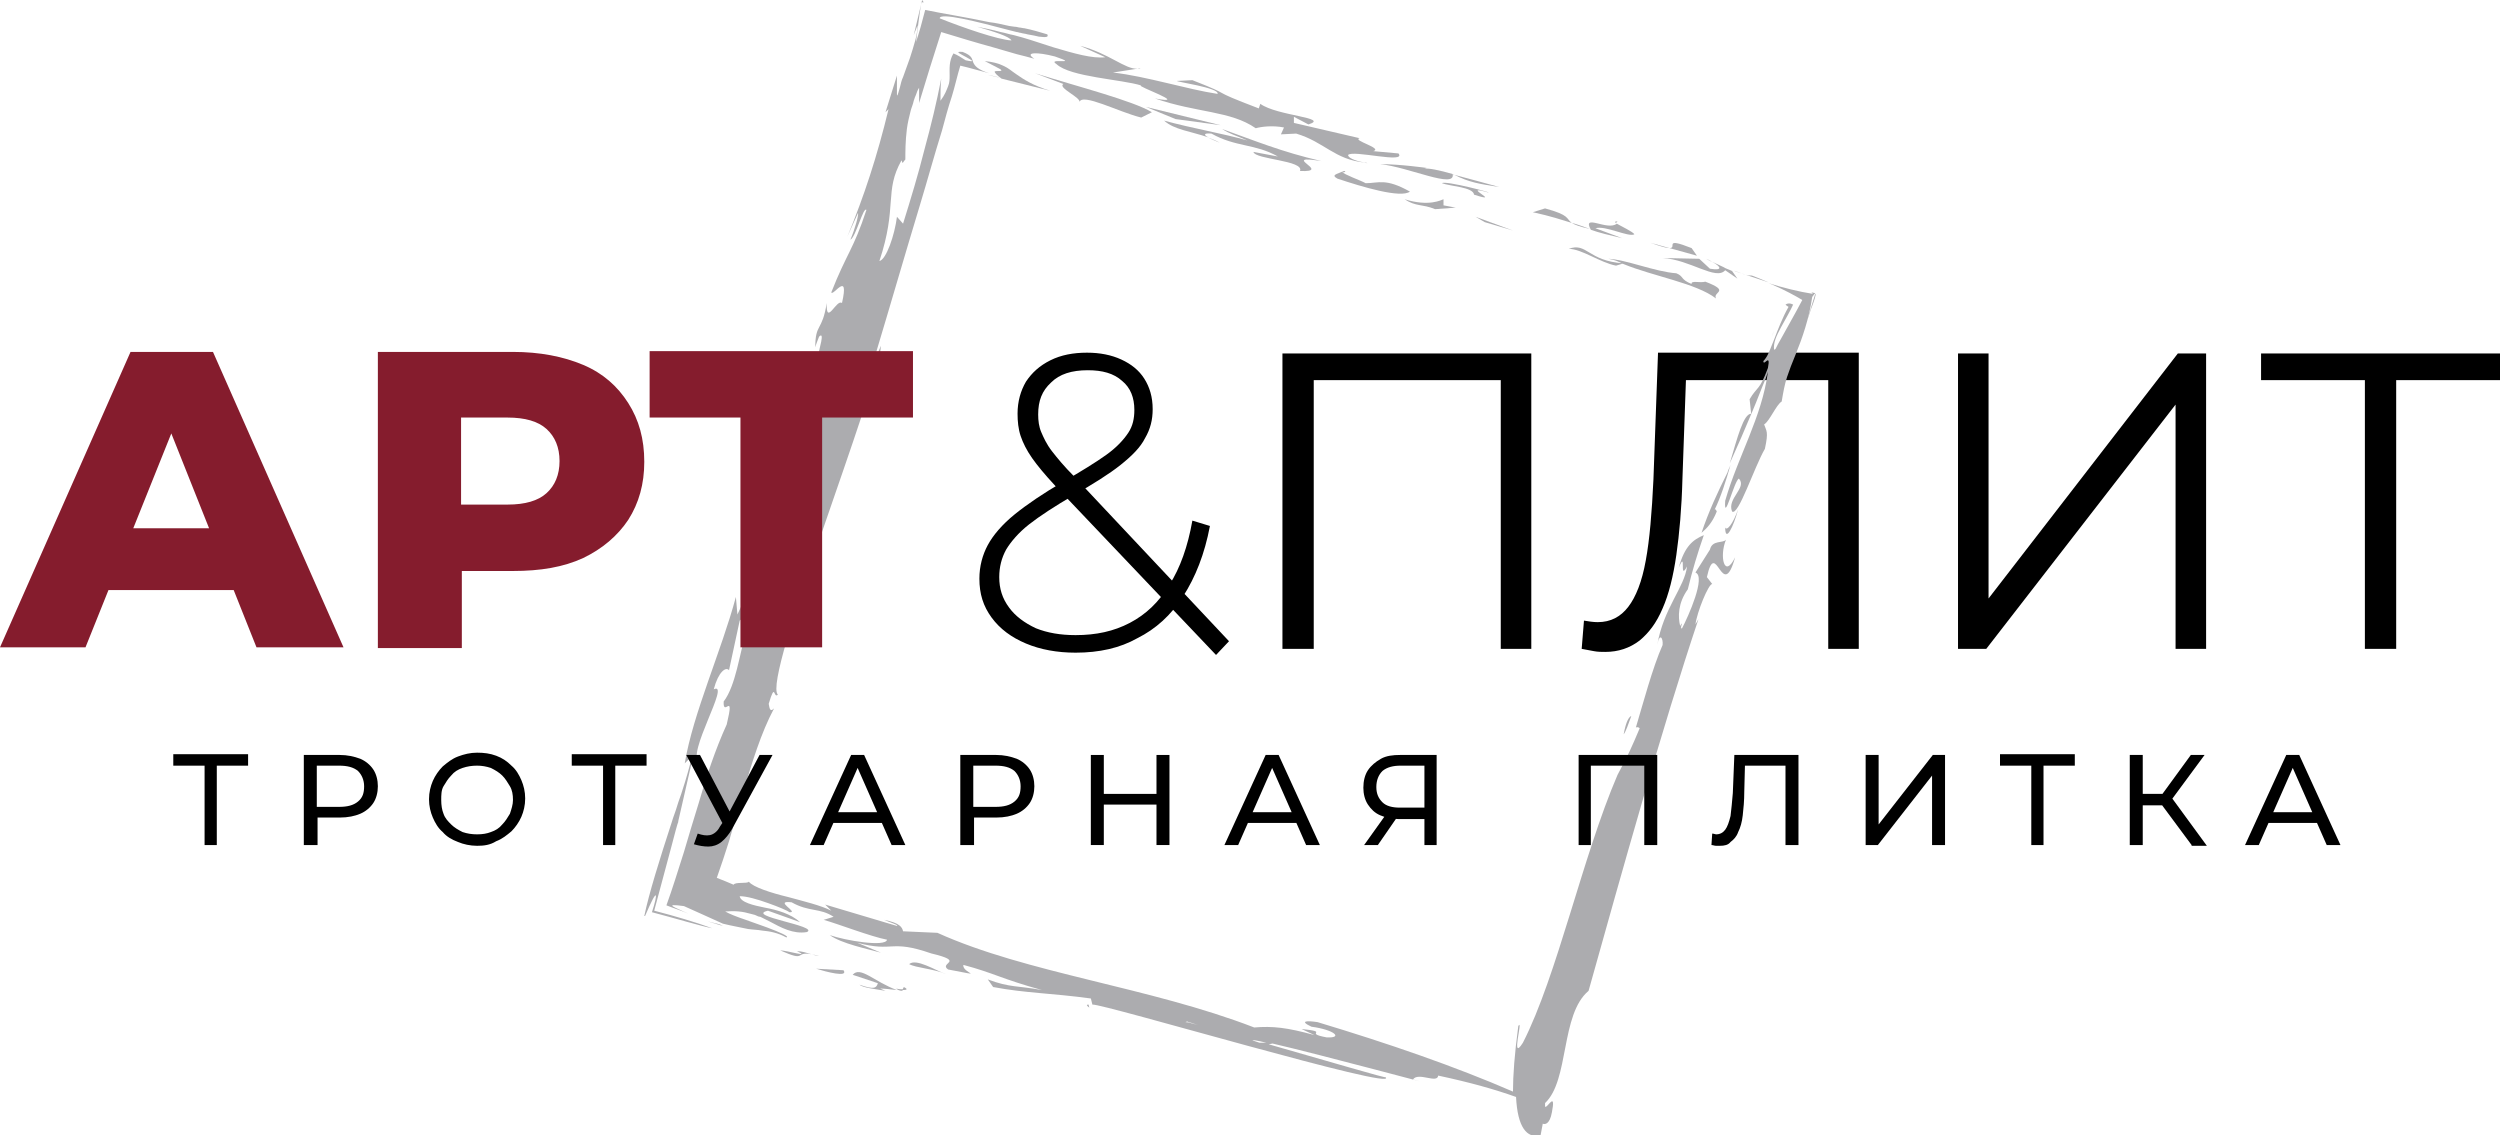 <?xml version="1.0" encoding="UTF-8"?> <svg xmlns="http://www.w3.org/2000/svg" xmlns:xlink="http://www.w3.org/1999/xlink" version="1.1" id="Слой_1" x="0px" y="0px" viewBox="0 0 327.5 148.7" style="enable-background:new 0 0 327.5 148.7;" xml:space="preserve"> <style type="text/css"> .st0{fill:#ACACAF;} .st1{fill:#851C2D;} </style> <g> <path d="M210.3,85.4c-0.5,0-1,0-1.5-0.1c-0.5-0.1-1-0.2-1.6-0.3l0.3-3.7c0.6,0.1,1.2,0.2,1.8,0.2c1.7,0,3-0.7,4-2 c1-1.3,1.8-3.3,2.3-6.1c0.5-2.7,0.8-6.3,1-10.6l0.6-16.6h26.3V85h-4V48.7l1.1,1.1h-20.7l1-1.2l-0.5,14.1c-0.1,3.9-0.4,7.2-0.8,10 c-0.4,2.8-1,5.2-1.8,7c-0.8,1.9-1.8,3.2-3,4.2C213.5,84.9,212,85.4,210.3,85.4z"></path> <g id="XMLID_00000164508781036825028750000002345112369479269515_"> <g> <g id="XMLID_00000047062604438519332020000007218735923069681027_"> <path id="XMLID_00000049223740331994821830000001581896843351299720_" class="st0" d="M149.5,15.4l1.4-0.7 c-2.5-1.5-9.5-3.3-15.3-5.1l3.7,1.4c-0.8,0.5,2.4,1.8,2.1,2.4C141.7,12.1,146.6,14.7,149.5,15.4z"></path> </g> <g id="XMLID_00000109013970337643581310000010173548239347684228_"> <polygon id="XMLID_00000132060966555765604010000015469686372810205083_" class="st0" points="159.9,16.4 150.1,14 154,15.6 "></polygon> </g> <g id="XMLID_00000128454529660298366860000000998625158255170745_"> <path id="XMLID_00000123420251217175714950000016713122618718868380_" class="st0" d="M158.2,18c0.4,0.2,1.1,0.5,1.6,0.7 C159.3,18.4,158.7,18.2,158.2,18z"></path> </g> <g id="XMLID_00000078755831427466374800000006260276108160822668_"> <path id="XMLID_00000104680613205821983500000017103545175137190837_" class="st0" d="M173.1,21.1c-5.2-1.2-8.8-2.7-13-4.2 c1.1,0.7,1.7,0.8,3.3,1.5c-3.1-0.9-7.3-1.6-10.9-2.6c1.3,1.2,3.5,1.4,5.8,2.2c-0.6-0.3-0.7-0.6,0.4-0.5c3.2,1.8,5.7,1.3,8.7,3 l-3.2-0.6c0.2,1,6.7,1.1,6.1,2.5C174.7,22.6,167.4,20.2,173.1,21.1z"></path> </g> <g id="XMLID_00000149355850928984077550000018153847496519135148_"> <path id="XMLID_00000141441110691103939390000005081750200377898387_" class="st0" d="M176.2,22.4c-0.3,0-0.4,0.1-0.4,0.2 C176.1,22.6,176.3,22.5,176.2,22.4z"></path> </g> <g id="XMLID_00000127735426525965185820000002181977815611589784_"> <path id="XMLID_00000146457696800499479270000000427471892182175408_" class="st0" d="M175.2,23.4c3.3,1.1,8.3,2.6,9.5,1.7 c-3.2-1.8-4.1-1.1-5.8-1.1c-0.7-0.4-2.8-1.1-3.1-1.5C175.2,22.8,174.3,22.9,175.2,23.4z"></path> </g> <g id="XMLID_00000026847583495174806390000011729055464987086240_"> <path id="XMLID_00000109710032127900024910000013886242507016631730_" class="st0" d="M190.7,27.2l-1.6-0.3l0-0.8 c-0.3,0.1-1.9,1-5.1,0c1.5,1,2.3,0.6,4,1.3L190.7,27.2z"></path> </g> <g id="XMLID_00000006688007085342509500000002426051028920398269_"> <path id="XMLID_00000061465467392231173700000010656477951043088550_" class="st0" d="M186.9,22c0,0-3.5-0.5-6.1-0.5 c3.8,0.4,9.9,3.3,9.5,1.3c-1.7-0.5-3.2-0.8-3.7-0.7L186.9,22z"></path> </g> <g id="XMLID_00000088104950714384076790000002632037582064090300_"> <path id="XMLID_00000062878507939480410780000000320481281724376726_" class="st0" d="M190.5,22.9c2,1,3.3,1.2,5.9,1.6 C194.6,24,192.4,23.4,190.5,22.9z"></path> </g> <g id="XMLID_00000158748672236505747390000006562042862009276326_"> <path id="XMLID_00000157308707582610034750000006987446220853527206_" class="st0" d="M190.3,22.9c0.1,0,0.1,0,0.2,0.1 C190.4,22.9,190.4,22.8,190.3,22.9C190.3,22.8,190.3,22.8,190.3,22.9z"></path> </g> <g id="XMLID_00000178205097793961282330000005328932619384462466_"> <polygon id="XMLID_00000137122442954236017050000010155040766012228005_" class="st0" points="198.2,30.2 193.3,28.4 194.5,29.1 "></polygon> </g> <g id="XMLID_00000169559744369091281420000005816885330440602778_"> <path id="XMLID_00000063593659317908181120000014158149118644954770_" class="st0" d="M193.1,25.5c4,1.3-2-1.4,1.8-0.3 c1.1,0.2-5.6-1.6-6-1.2C189.9,24.4,193,24.5,193.1,25.5z"></path> </g> <g id="XMLID_00000098198781413529531170000012252351558187537075_"> <path id="XMLID_00000178181676030607918060000001696484348309684633_" class="st0" d="M205.5,32.6c1.7,0,4.1,1.8,6.2,2.2l1-0.3 C208,34.2,207.9,31.7,205.5,32.6z"></path> </g> <g id="XMLID_00000026138347020872233260000000990157244813513867_"> <path id="XMLID_00000151523046363998499990000015154619739757540517_" class="st0" d="M223.4,36.9c-0.7,0.2-1.9-0.2-1.8,0.3 c-1.5-0.6-1-1-2-1.4c-2.8-0.2-6.6-1.8-8.9-1.9c1.1,0.2,1.3,0.4,2,0.7c3.9,1.6,9.5,2.5,12.1,4.5 C224.3,38.2,226.8,38.2,223.4,36.9z"></path> </g> <g id="XMLID_00000022542469495125685410000005505792172202837639_"> <path id="XMLID_00000049223844243039554200000014239170094207053965_" class="st0" d="M208.3,30c-0.9-0.3-1.6-0.6-2.4-0.8 C206.2,29.4,206.9,29.7,208.3,30C208.3,30.1,208.3,30,208.3,30z"></path> </g> <g id="XMLID_00000122707400959369524320000012993838249114580886_"> <path id="XMLID_00000166652908844879608290000008602528590021234077_" class="st0" d="M209,29.9c1.3-0.4,4.3,1.2,5.1,0.8 c-0.1-0.3-1.8-1.1-2.3-1.4c-1.2,1-4.6-1.4-3.4,0.8c1.1,0.4,2.4,0.7,4.1,1.1L209,29.9z"></path> </g> <g id="XMLID_00000077299907091904670790000002652911355894323586_"> <path id="XMLID_00000162344264352357183350000012659847683267506872_" class="st0" d="M202.4,27.3l-1.6,0.5 c2.3,0.5,3.8,1,5.1,1.4C205.1,28.6,205.7,28.2,202.4,27.3z"></path> </g> <g id="XMLID_00000146495305849055313350000004199328251306047652_"> <path id="XMLID_00000154423050623301946210000001785913303746394302_" class="st0" d="M211.7,29.2c0.1-0.1,0.1-0.1,0.2-0.2 C211.5,29,211.5,29.1,211.7,29.2z"></path> </g> <g id="XMLID_00000005974093986841293090000011489204321326473360_"> <path id="XMLID_00000019637295478877436460000003216695058744695700_" class="st0" d="M228.1,35.8c-0.4-0.1-0.8-0.3-1.2-0.4l0,0 c0.1,0,0.2,0.1,0.4,0.1c0.3,0.1,0.5,0.2,0.8,0.3c0.3,0.1,0.6,0.2,0.9,0.3c0.9,0.3,1.8,0.6,2.7,0.9c-0.7-0.3-1.4-0.6-2.2-0.9 C229,36.1,228.6,36,228.1,35.8z"></path> </g> <g id="XMLID_00000160180906025532210620000004804845584459620511_"> <path id="XMLID_00000042714147863600541740000008234628403906654396_" class="st0" d="M224.3,34.3c1.1,0.6,1.5,1.2-0.3,0.9 l-1.4-1.3l-4.8-0.1c3.6,0.2,7,3,8.2,1.6l1.6,1.1l-0.7-1c-0.4-0.2-0.8-0.3-1.1-0.5C225.2,34.7,224.7,34.5,224.3,34.3z"></path> </g> <g id="XMLID_00000135660017639547063350000003941878688474347453_"> <path id="XMLID_00000073682469607957317580000004407505357461518241_" class="st0" d="M237.3,38.3l0.2,0.2 c-1.9-0.3-3.9-0.8-5.8-1.4c0.2,0.1,0.3,0.1,0.5,0.2c1.6,0.7,2.9,1.4,3.9,2c-1.1,2.1-2.1,3.8-2.8,5.1c-0.3,0.5-0.5,0.9-0.7,1.3 c-0.1,0.1-0.1,0.1-0.2,0.1c-0.1-0.9,0.3-1.8,0.9-2.9c0.6-1.1,1.3-2.3,1.6-3c-0.4-0.2-0.7-0.2-1,0c0.1,0.1,0.2,0.2,0.4,0.3 c-0.8,1.4-1.4,3-1.9,4.3c-0.3,0.7-0.5,1.3-0.7,1.7c-0.2,0.5-0.5,0.9-0.7,1.1c0,0.8,1-1.2,0.6,0.9c-1.1,3-1.4,2.4-2.4,4.1 l0.2,1.9c-1,0-1.8,3.1-2.8,6.5c1-2.2,2-4.5,3-6.9c0.6-1.4,1.1-2.8,1.7-4.2c0.1-0.3,0.2-0.6,0.3-0.9c-0.8,6-3.9,11-5.6,16.9 c-0.2,3.1,1.2-2.7,1.8-2.9c1.1,1.2-1.6,2.6-0.9,4.3c0.8,0.7,2.9-5.8,4.3-8.2c0.5-2.3,0.2-2.3-0.1-3.2c0.7-0.4,1.6-2.6,2.3-3 c0.2-1.2,0.4-2.3,0.7-3.2c0.2-0.5,0.3-0.9,0.5-1.4c0.2-0.5,0.4-1,0.6-1.5c0.9-2.2,1.8-4.8,2.2-7.6c0.2-0.3,0.3-0.4,0.4-0.5 c0,0,0,0,0,0c0,0,0,0,0,0l0,0L237.3,38.3z"></path> </g> <g id="XMLID_00000076574069314631812450000018253618752233624504_"> <path id="XMLID_00000047774682988976124950000001263088889559485066_" class="st0" d="M237.8,38.5l-0.9,2.9 c-0.3,0.9,0,0.2,0.3-0.8C237.6,39.6,238,38.4,237.8,38.5z"></path> </g> <g id="XMLID_00000005972393411995348080000006680185057001737906_"> <path id="XMLID_00000147181962012678208200000000727598130653145520_" class="st0" d="M224.3,34.3c-0.2-0.1-0.5-0.3-0.8-0.4 C223.7,34,224,34.2,224.3,34.3z"></path> </g> <g id="XMLID_00000099632744728568472770000004654895903636712069_"> <path id="XMLID_00000058578394921938108830000006085001144078162608_" class="st0" d="M218.7,32.5l-2.5-0.7 C217.6,32.3,218.3,32.5,218.7,32.5z"></path> </g> <g id="XMLID_00000165932671560767061970000005821993694113797049_"> <path id="XMLID_00000116951564871675291890000012570417030359241405_" class="st0" d="M221.6,32.5c-3.8-1.5-1.8,0-2.9,0l3.6,1 L221.6,32.5z"></path> </g> <g id="XMLID_00000086685337785542072570000011852102569024231825_"> <path id="XMLID_00000106833241763991786960000017541247079482581934_" class="st0" d="M226,69.1c0,2.1,1.1-0.1,1.7-2.4 C227,68.7,226.2,69.6,226,69.1z"></path> </g> <g id="XMLID_00000096060879986101238420000015991600760202415243_"> <path id="XMLID_00000101086786944228903980000012969462509799200148_" class="st0" d="M213.7,93.8c-0.3,0.1-0.7,0.7-1,2.4 C213,95.8,213.3,94.9,213.7,93.8z"></path> </g> <g id="XMLID_00000140015511467870512940000011416412778602122657_"> <path id="XMLID_00000112618670155867281360000017749743032438162336_" class="st0" d="M232.4,43.3c-0.1,0.3-0.2,0.5-0.3,0.8 C232.2,43.9,232.3,43.6,232.4,43.3z"></path> </g> <g id="XMLID_00000085940049090235497530000001313435373522288556_"> <path id="XMLID_00000072277945975148579030000009317304495583825540_" class="st0" d="M220.1,75.3l0.2-0.3 C220.2,75.1,220.2,75.2,220.1,75.3C220.1,75.3,220.1,75.3,220.1,75.3z"></path> </g> <g id="XMLID_00000160902514618191882000000001883770989817627327_"> <path id="XMLID_00000018209785567892430020000015319278216299414685_" class="st0" d="M131.2,10.2c-0.6-0.1-1.2-0.3-1.8-0.4 C129.9,9.9,130.4,10.1,131.2,10.2C131.2,10.2,131.2,10.2,131.2,10.2z"></path> </g> <g id="XMLID_00000170967754247690885570000008017857476006004365_"> <path id="XMLID_00000080195893484384558360000015920973615181150874_" class="st0" d="M133.1,9.7c-0.6-0.4-1-0.8-1.7-1.1 C130.8,8.3,130,8.1,129,8c1.4,0.7,1.9,1,2.1,1.1c0.2,0.2,0,0.2-0.3,0.2c-0.2,0-0.5,0-0.5,0.1c0,0.1,0.2,0.4,0.9,0.9 c2.1,0.5,4.3,1.1,6.4,1.6C135.3,11.2,134.1,10.4,133.1,9.7z"></path> </g> <g id="XMLID_00000170252132939033025920000000617120560342570684_"> <path id="XMLID_00000179647401542442026380000008828053661257778308_" class="st0" d="M137.6,11.8c0.3,0.1,0.7,0.2,1.1,0.3 C138.3,12,137.9,11.9,137.6,11.8z"></path> </g> <g id="XMLID_00000026141476686398583620000017245707712632264105_"> <path id="XMLID_00000163035143625162506400000007068194139666245774_" class="st0" d="M178.9,21.3c-0.1,0-0.1,0-0.2,0 C179.1,21.4,179.3,21.4,178.9,21.3z"></path> </g> <g id="XMLID_00000145035229698052590720000017118163277435593151_"> <path id="XMLID_00000053508058445026429760000012838409579000424869_" class="st0" d="M119.1,126.3c0.9,0.5,3.2,0.6,4.8,1.3 C122.5,127.1,120,125.5,119.1,126.3z"></path> </g> <g id="XMLID_00000102508874660024580720000015793551208607163831_"> <path id="XMLID_00000085932369673929891200000003473879020136574879_" class="st0" d="M118.2,129.8l0.1-0.2 c-0.2,0-0.5,0-0.9-0.1C117.6,129.7,117.9,129.8,118.2,129.8z"></path> </g> <g id="XMLID_00000078015914359527767430000010094635343609950615_"> <path id="XMLID_00000165219371302740770550000002347574534751368109_" class="st0" d="M118.4,129.3l-0.2,0.4 C118.8,129.7,119,129.6,118.4,129.3z"></path> </g> <g id="XMLID_00000072988783041577432730000001873887705313110410_"> <path id="XMLID_00000173841107357846676440000017675987223269408651_" class="st0" d="M111.7,127.7l3.3,1.1 c-0.2,0.6-0.4,0.9-2.4,0.2c0.4,0.4,2.3,0.6,3.4,0.8l-0.7-0.3c0.5,0,1.4,0.1,2.2,0.2C114.5,128.6,112.7,126.5,111.7,127.7z"></path> </g> <g id="XMLID_00000069369745638047154740000005632672066703002046_"> <path id="XMLID_00000041255662091650596340000016060791067626326434_" class="st0" d="M106.9,126.9c1.3,0.4,4.3,1.2,3.6,0.2 L106.9,126.9z"></path> </g> <g id="XMLID_00000090977768964460072970000018157794591696545152_"> <path id="XMLID_00000145019595288903585250000012483943034479687337_" class="st0" d="M102.2,124.5c3.6,1.6,1.8,0.1,4.1,0.5 c-0.7-0.2-1.3-0.4-1.9-0.4C106.3,125.5,103.1,124.5,102.2,124.5z"></path> </g> <g id="XMLID_00000061436909731250069840000011583661016236854920_"> <path id="XMLID_00000042738109773603273560000004418202399019328444_" class="st0" d="M106.3,125c0.3,0.1,0.6,0.2,1,0.2 C106.9,125.1,106.6,125.1,106.3,125z"></path> </g> <g id="XMLID_00000178177367859603341670000004947637524629382540_"> <path id="XMLID_00000178905600784966892980000016739293337738822335_" class="st0" d="M142.7,132l-0.1-0.4 C142.3,131.6,142.3,131.7,142.7,132z"></path> </g> <g id="XMLID_00000183238709546570619090000012083799229290722705_"> <path id="XMLID_00000165926896397341913070000009142463338004321727_" class="st0" d="M94.7,121.3l-0.4-0.2 c-0.5-0.1-1.1-0.3-1.6-0.4L94.7,121.3z"></path> </g> <g id="XMLID_00000070816771648166005350000017215261189042772665_"> <path id="XMLID_00000090979785745335509110000007810253513320913557_" class="st0" d="M149.4,8.9L149,9 C149.2,9,149.3,9,149.4,8.9z"></path> </g> <g id="XMLID_00000176042665320037612820000003552548578867282074_"> <path id="XMLID_00000103267032211794888410000015250578374442119302_" class="st0" d="M88.8,107.8 C88.8,107.8,88.8,107.8,88.8,107.8C88.8,107.7,88.8,107.7,88.8,107.8z"></path> </g> <g id="XMLID_00000040567390865001514620000008288526478906236288_"> <path id="XMLID_00000044143353633718744320000004575475545510731155_" class="st0" d="M219.9,74.4c1.1-2.6,0,1.9,1.1-0.2 c-0.3,2.7-3.1,5.5-3.9,10.3c0.3-1.7,0.8-0.9,0.7,0c-1.3,2.9-2.6,7.8-3.5,10.8c0.2-0.1,0.4,0,0.5,0.1c-1.1,2.6-1.4,3.3-2.9,6.1 c-4.6,10.7-7.9,26.3-12.4,35.1c-1.7,2.7,0.1-3.3-0.6-2.2c-0.5,3.7-0.7,6.5-0.7,8.6c-7.6-3.3-16.3-6.3-25.6-9.1 c-1.3-0.2-2.5-0.2-0.8,0.6c3,0.4,4.2,1.5,2,1.4c-3.2-0.6,0.6-0.7-3.3-1.1l1.7,0.8c-3.6-1-5.5-1.2-7.9-1 c-13.7-5.3-29.8-7.1-41.5-12.4l-4.5-0.2c-0.1-0.5-0.4-1.1-2.5-1.5c0.7,0.3,2,0.7,1.7,0.8l-9.4-2.8l0.8,0.8 c-1.4-0.7-3.5-1.2-5.7-1.8c-2.1-0.5-4.6-1.3-5.1-2c-0.2,0.3-1.8,0-2,0.4c-0.7-0.3-1.4-0.6-2.2-0.9c0.6-1.7,1.1-3.2,1.6-4.8 c0.6-2.1,1.2-4.1,1.8-6.2c1.2-4.1,2.4-8,4.1-11.2c-0.6,0.6-0.6-0.2-0.7-0.6c0.9-3,0.6-0.6,1.2-1.2c-2.1-2,13.3-40.4,13.5-45.7 c-0.3,0.7-0.6,1.5-0.7,1.1c1.9-6.3,3.8-12.9,5.8-19.5c1-3.3,1.9-6.6,2.9-9.8c0.4-1.5,0.8-3,1.3-4.5c0.4-1.3,0.7-2.7,1.1-4 c1.3,0.3,2.6,0.7,3.8,1c-1.6-0.5-1.9-1-2.1-1.4c-0.2-0.5-0.1-0.9-1.4-1.4c-1.2-0.1-0.2,0.3,0.5,0.7c0.7,0.4,1.3,0.7-0.1,0.4 c-0.6-0.4-1.1-0.7-1.6-0.9c-0.6,1-0.5,2-0.5,2.9c0,0.5,0,0.9-0.2,1.4c-0.2,0.5-0.4,1.1-1,1.9c0-0.9,0-1.8,0.1-2.9 c-0.6,3.1-1.3,6-2.2,9.3c-0.8,3.2-1.8,6.5-2.8,9.7l-0.8-0.9c-0.3,2.4-1.4,5.6-2.3,5.8c2.4-7.2,0.6-9.1,2.9-13.2 c0.2,0.6,0.1,0.3,0.5-0.1c0-1,0-2.4,0.2-4c0.1-0.8,0.3-1.6,0.5-2.4c0.1-0.4,0.3-0.8,0.4-1.3c0.1-0.3,0.2-0.6,0.3-0.8 c0.1-0.3,0.2-0.6,0.4-0.9l0,1.1c0,0.3,0,0.7,0,0.9c0.9-3,1.9-6.2,2.9-9.3c2.3,0.7,4.6,1.4,6.8,2c1,0.3,2.1,0.6,3.1,0.9 c0.8,0.2,1.6,0.4,2.3,0.6c-1.4-0.9,0.4-0.9,2.7-0.3c3.5,1.2-1.2,0.1,0.2,1c1.8,1.7,8.6,2,11.1,2.8c-0.9,0,6.6,2.6,1.8,1.7 c5.5,1.9,9.9,1.6,13.2,3.9c0.7-0.2,2.2-0.4,3.7-0.1l-0.4,0.9l2-0.1c3.7,1.1,5,3.4,9,3.8c-0.7-0.1-2.2-0.5-2.2-1 c0.6-0.7,7.7,1.2,6.6-0.2l-3.3-0.3c1.3-0.4-2.8-1.4-1.8-1.7l-8.6-2l0-0.8l1.9,1c2.9-0.9-4.1-1.1-6.3-2.7l-0.2,0.6 c-7.1-2.7-2.8-1.4-8.7-3.7l-2,0.1c-0.3,0.1,5.6,0.9,5.3,1.7c-4-0.6-9.3-2.3-13.7-2.8L149,9c-1.6,0.1-3.7-2-7.5-3l3.3,1.5 c-1.7,0.2-4.1-0.5-6.8-1.3c-1.3-0.4-2.7-0.9-4.1-1.3c-0.4-0.1-0.7-0.2-1.1-0.3c-0.6-0.1-1.1-0.3-1.7-0.4 c-1.1-0.3-2.1-0.5-3.1-0.7c2.1,0.6,4.3,1.3,4.5,1.8c-1.8-0.1-6.4-1.7-9.4-2.9c0-0.8,4.8,0.4,9.3,1.6c0.3,0.1,0.5,0.1,0.8,0.2 c0.2,0,0.3,0.1,0.5,0.1c0.3,0.1,0.6,0.1,0.9,0.2c0.6,0.1,1.1,0.2,1.5,0.3c0.9,0.1,1.3,0.1,1.1-0.3c-1-0.3-2-0.6-3-0.8 c-0.2,0-0.5-0.1-0.7-0.1c-0.1,0-0.3-0.1-0.6-0.1l-0.7-0.1c-0.9-0.2-1.7-0.4-2.6-0.5c-3.3-0.7-6-1.1-8.4-1.6 c-0.4,1.6-0.8,3-1.2,4.2c0.2-1.6,0.4-3.4,0.7-5.2l0.3,0L120.8,0l-1.1,4.6l0.5-1.3c0,1.3-0.5,2.7-1,4.3c-0.3,0.8-0.6,1.7-0.9,2.5 c-0.2,0.4-0.3,0.9-0.4,1.3l-0.2,0.7l-0.1,0.3l0,0.2c0-0.1,0-0.1-0.1-0.2l0-0.3l0-0.7l0-1.5l-1.5,4.8l0.4-0.4 c-1.5,6.2-3.2,11.4-5.4,16.7l1.4-3.1c0.1,0.3-0.4,2.1-1,3.5c0.7-0.3,1.7-4.4,2.1-3.9c-1.7,5.2-2.6,5.7-4.6,10.8 c0.2,0.6,2.4-3,1.4,1.4c-0.7-0.6-2.1,3.1-2,0c-0.6,3.8-1.5,2.6-1.5,5.8c0.1-0.4,0.3-0.9,0.5-1.4c0.8-0.8,0,1.7-0.2,2.7 c-1.1,1.5-1.8,2.3-2.8,5l-1.3,6c-0.2,0.2-0.3-0.1-0.3-0.1c-1.4,5.6-3.7,11.5-4.5,15.6c0.2,0.6,0.2,2.3,1.1-0.7 c0,2.5-1.6,5.5-2.7,7.9l-0.2-2.3c-1.9,7.1-5.6,15.2-6.7,21.8l1-1c-0.4,1.5-0.8,3-1.3,4.5c-0.2,0.7-0.5,1.4-0.7,2.1 c-0.2,0.7-0.5,1.4-0.7,2.1c-1.6,4.9-3,9.4-3.6,12.3c0,0,0,0,0.1,0c0,0,0,0,0,0c0.9-2.1,1.3-2.8,1.4-2.7c0.1,0.1-0.1,1-0.5,2.2 c2.7,0.7,6.7,1.9,7.9,2.1c-2.2-0.8-4.9-1.6-7.6-2.3c0.8-3,1.6-6,2.2-8.2c0.5-1.8,0.8-3.2,1-3.5c0,0-0.1,0.1-0.1,0.2l1.9-8.3 l0.9,0.4c-1.8-1,4.2-10.7,1.9-9.6c0.6-2.3,1.6-3,2-2.5l1.4-6.5c0.6-0.6,1.1,1,0.8,1.7c-0.8,2.5-1.3,6.8-2.9,8.9 c-0.1,2.2,1.5-1.6,0.4,3c-1.5,3.3-2.7,6.9-3.7,10.4c-0.7,2.2-1.3,4.3-1.9,6.3c-0.8,2.5-1.5,4.8-2.3,7c1,0.4,2,0.7,2.9,1.1 c-1.7-0.8-3.5-1.4-0.6-1c1.6,0.7,3.3,1.5,5.1,2.3c1.2,0.3,2.4,0.5,3.3,0.7c0.7,0.1,1.3,0.1,1.8,0.2c1.1,0.1,2.1,0.3,3.2,0.9 c0.5-0.1-0.9-0.7-2.5-1.3c-0.9-0.3-1.9-0.7-2.8-1c-1.2-0.4-2.2-0.8-2.7-1.1c1.3-0.1,2.3,0,3.3,0.3c0.3,0.1,0.5,0.1,0.7,0.2 c0.2,0.1,0.4,0.2,0.6,0.2c0.4,0.2,0.8,0.4,1.2,0.6c1.5,0.8,3.1,1.7,4.9,1.4c1.7-0.8-8.2-2.1-5.1-2.8l4.2,1.5 c-1.2-1.1-3-1.6-4.6-1.9c-1.5-0.3-3.2-0.7-3.3-1.5c0.9,0,2.3,0.4,3.7,0.9c1.4,0.5,2.6,1,2.8,1.2c1.4,0.1-2.2-1.6,0.3-1.3 c2.3,1.3,3.7,0.7,5.5,1.9l-1.3,0.4c1.8,0.5,6.2,2.2,8.3,2.6c-0.2,1-5.5,0.1-7.5-0.6c1.5,1.1,4.9,1.8,6.7,2.3l-3.1-1.3 c4.9,1.3,4.2-0.5,9.7,1.4c4.6,1.1,0.9,1.2,2.2,2.1c5.3,1,1.8,0.5,2-0.6c4.1,1.1,4.9,1.8,10.3,3.3c-3.2-0.6-4.2-0.3-7.1-1.4 l0.7,1c4.2,0.8,7.7,0.8,12.8,1.5l0.2,0.8c1.2-0.2,40.5,11.5,38.4,9.5c0.5,0.3-7.9-2.2-15.3-4.3l0.5-0.1 c6.1,1.4,23.5,6.1,18.4,4.7c0.7-1,3.2,0.6,3.3-0.5c4.2,0.9,7.4,1.8,10.2,2.8c0.2,4,1.4,5.4,3.2,5.1c0.1-0.5,0.2-1.1,0.3-1.6 c0.2,0.1,0.9,0.2,1.2-1.5c0.5-2.6-0.4-0.9-0.8-0.7c0,0-0.1,0-0.1-0.1c0-0.1,0-0.2,0-0.4c3.2-3,2-11.6,5.7-14.7 c4.4-15.7,9.7-34.7,14.4-48.7l-0.4,0.7c0.2-1.6,1.7-5.3,2.2-5.3l-0.7-0.9c1.2-5.4,2,3.5,3.7-2.6c-1.4,2.9-2.1-0.1-1.2-2.3 c-0.4,0.5-1.8,0-2.1,1.3l-1.9,3c1.4,0.5-0.9,5.7-1.8,7.4c0-0.1,0-0.1-0.1-0.2c0.2-0.7,0.1-0.6-0.1-0.2c-0.3-1.2-0.3-3,1-4.8 c0.6-2.5,1.3-4.8,2.1-7.1C221.8,70.7,220.7,71.5,219.9,74.4z M155.7,133.9c0.5,0.1,0.9,0.3,1.3,0.4c-0.8-0.2-1.3-0.4-1.7-0.4 C155.5,133.8,155.6,133.8,155.7,133.9z M165,136.6c-0.3-0.1-0.6-0.2-0.9-0.3c-0.1-0.1,0.6,0,1.8,0.3L165,136.6z"></path> </g> <g id="XMLID_00000157283370963320900280000015840411356214152616_"> <path id="XMLID_00000118370188768018645040000011151840588129974660_" class="st0" d="M222.9,69.8c0.7-0.6,1.4-1.3,2-2.8 c-0.1-0.2-0.2-0.4-0.3-0.2c0.8-1.6,1.5-3.8,2.1-5.9c-0.1,0.3-0.3,0.6-0.4,1C225,64.5,223.8,67.1,222.9,69.8z"></path> </g> <g id="XMLID_00000155111011959642941050000005444669169435806633_"> <path id="XMLID_00000127741782311070848940000005296815947940393889_" class="st0" d="M223.9,76.3l0.1,0.2 C224,76.4,223.9,76.3,223.9,76.3z"></path> </g> </g> </g> <g> <g> <path d="M26.8,110.7V99.9l0.4,0.4h-4.5v-1.5h9.8v1.5h-4.5l0.4-0.4v10.8H26.8z"></path> <path d="M39.8,110.7V98.9h4.7c1,0,1.9,0.2,2.7,0.5c0.7,0.3,1.3,0.8,1.7,1.4s0.6,1.4,0.6,2.2s-0.2,1.6-0.6,2.2 c-0.4,0.6-1,1.1-1.7,1.4c-0.7,0.3-1.6,0.5-2.7,0.5h-3.7l0.8-0.8v4.4H39.8z M41.5,106.5l-0.8-0.8h3.7c1.1,0,1.9-0.2,2.5-0.7 c0.6-0.5,0.8-1.1,0.8-2c0-0.8-0.3-1.5-0.8-2c-0.6-0.5-1.4-0.7-2.5-0.7h-3.7l0.8-0.8V106.5z"></path> <path d="M62.5,110.8c-0.9,0-1.8-0.2-2.5-0.5c-0.8-0.3-1.5-0.7-2-1.3c-0.6-0.5-1-1.2-1.3-1.9s-0.5-1.5-0.5-2.4 c0-0.9,0.2-1.7,0.5-2.4c0.3-0.7,0.8-1.4,1.3-1.9c0.6-0.5,1.2-1,2-1.3c0.8-0.3,1.6-0.5,2.5-0.5c0.9,0,1.7,0.1,2.5,0.4 c0.8,0.3,1.4,0.7,2,1.3c0.6,0.5,1,1.2,1.3,1.9c0.3,0.7,0.5,1.5,0.5,2.4s-0.2,1.7-0.5,2.4c-0.3,0.7-0.8,1.4-1.3,1.9 c-0.6,0.5-1.2,1-2,1.3C64.2,110.7,63.4,110.8,62.5,110.8z M62.5,109.3c0.7,0,1.3-0.1,1.8-0.3c0.6-0.2,1.1-0.5,1.5-1 c0.4-0.4,0.7-0.9,1-1.4c0.2-0.6,0.4-1.2,0.4-1.8c0-0.7-0.1-1.3-0.4-1.8s-0.6-1-1-1.4c-0.4-0.4-0.9-0.7-1.5-1 c-0.6-0.2-1.2-0.3-1.8-0.3c-0.7,0-1.3,0.1-1.9,0.3c-0.6,0.2-1.1,0.5-1.5,1c-0.4,0.4-0.7,0.9-1,1.4s-0.3,1.2-0.3,1.8 c0,0.7,0.1,1.3,0.3,1.8c0.2,0.6,0.6,1,1,1.4s0.9,0.7,1.5,1C61.2,109.2,61.8,109.3,62.5,109.3z"></path> <path d="M79,110.7V99.9l0.4,0.4h-4.5v-1.5h9.8v1.5h-4.5l0.4-0.4v10.8H79z"></path> <path d="M95.1,108.7l-5.2-9.8h1.8l4.4,8.4L95.1,108.7z M91.4,109.2c0.6,0.2,1.1,0.3,1.6,0.2c0.5-0.1,1-0.5,1.3-1.1l0.6-0.9 l0.2-0.2l4.4-8.3h1.7l-5.3,9.7c-0.4,0.7-0.9,1.3-1.4,1.7c-0.5,0.4-1.1,0.6-1.7,0.6c-0.6,0-1.2-0.1-1.9-0.3L91.4,109.2z"></path> <path d="M106.1,110.7l5.4-11.8h1.7l5.4,11.8h-1.8L112,99.8h0.7l-4.8,10.9H106.1z M108.4,107.8l0.5-1.4h6.7l0.5,1.4H108.4z"></path> <path d="M125.8,110.7V98.9h4.7c1,0,1.9,0.2,2.7,0.5c0.7,0.3,1.3,0.8,1.7,1.4s0.6,1.4,0.6,2.2s-0.2,1.6-0.6,2.2 c-0.4,0.6-1,1.1-1.7,1.4c-0.7,0.3-1.6,0.5-2.7,0.5h-3.7l0.8-0.8v4.4H125.8z M127.5,106.5l-0.8-0.8h3.7c1.1,0,1.9-0.2,2.5-0.7 c0.6-0.5,0.8-1.1,0.8-2c0-0.8-0.3-1.5-0.8-2c-0.6-0.5-1.4-0.7-2.5-0.7h-3.7l0.8-0.8V106.5z"></path> <path d="M144.6,110.7h-1.7V98.9h1.7V110.7z M151.6,105.4h-7.2V104h7.2V105.4z M151.5,98.9h1.7v11.8h-1.7V98.9z"></path> <path d="M160.4,110.7l5.4-11.8h1.7l5.4,11.8h-1.8l-4.8-10.9h0.7l-4.8,10.9H160.4z M162.7,107.8l0.5-1.4h6.7l0.5,1.4H162.7z"></path> <path d="M186.6,110.7v-3.8l0.4,0.4h-3.7c-1,0-1.8-0.2-2.5-0.5c-0.7-0.3-1.2-0.8-1.6-1.4s-0.6-1.4-0.6-2.2c0-0.9,0.2-1.7,0.6-2.3 c0.4-0.6,1-1.1,1.7-1.5s1.6-0.5,2.5-0.5h4.8v11.8H186.6z M178.7,110.7l3-4.2h1.7l-2.9,4.2H178.7z M186.6,106.3v-6.5l0.4,0.5h-3.5 c-1,0-1.8,0.2-2.4,0.7c-0.5,0.5-0.8,1.2-0.8,2.1c0,0.9,0.3,1.5,0.8,2c0.5,0.5,1.3,0.7,2.3,0.7h3.6L186.6,106.3z"></path> <path d="M206.8,110.7V98.9h10.3v11.8h-1.7V99.9l0.4,0.4h-7.8l0.4-0.4v10.8H206.8z"></path> <path d="M225.3,110.8c-0.2,0-0.3,0-0.5,0s-0.4-0.1-0.6-0.1l0.1-1.5c0.2,0,0.4,0.1,0.5,0.1c0.5,0,0.9-0.2,1.2-0.6 c0.3-0.4,0.5-1,0.7-1.8c0.1-0.8,0.2-1.8,0.3-3l0.2-5h8.4v11.8h-1.7V99.9l0.4,0.4h-6.1l0.4-0.5l-0.1,3.9c0,1.2-0.1,2.2-0.2,3.1 c-0.1,0.9-0.3,1.6-0.6,2.2c-0.2,0.6-0.6,1-1,1.3C226.4,110.7,225.9,110.8,225.3,110.8z"></path> <path d="M244.4,110.7V98.9h1.7v9.1l7.1-9.1h1.6v11.8h-1.7v-9.1l-7.1,9.1H244.4z"></path> <path d="M266.1,110.7V99.9l0.4,0.4H262v-1.5h9.8v1.5h-4.5l0.4-0.4v10.8H266.1z"></path> <path d="M279,110.7V98.9h1.7v11.8H279z M280.2,105.5V104h3.9v1.5H280.2z M284.3,105l-1.6-0.2l4.3-5.9h1.8L284.3,105z M287.1,110.7l-4.3-5.8l1.4-0.8l4.9,6.7H287.1z"></path> <path d="M294.1,110.7l5.4-11.8h1.7l5.4,11.8h-1.8L300,99.8h0.7l-4.8,10.9H294.1z M296.4,107.8l0.5-1.4h6.7l0.5,1.4H296.4z"></path> </g> </g> <path class="st1" d="M0,84.8l17.1-38.7h10.8L45,84.8H33.6L20.3,51.4h4.3L11.2,84.8H0z M9.4,77.3l2.8-8.1h18.9l2.8,8.1H9.4z"></path> <path class="st1" d="M49.5,84.8V46.1h17.7c3.5,0,6.6,0.6,9.2,1.7c2.6,1.1,4.5,2.8,5.9,5c1.4,2.2,2.1,4.7,2.1,7.7 c0,2.9-0.7,5.4-2.1,7.6c-1.4,2.1-3.4,3.8-5.9,5c-2.6,1.2-5.6,1.7-9.2,1.7H55.6l4.9-4.8v14.9H49.5z M60.4,71.1l-4.9-5h11 c2.3,0,4-0.5,5.1-1.5c1.1-1,1.7-2.4,1.7-4.2c0-1.8-0.6-3.2-1.7-4.2c-1.1-1-2.8-1.5-5.1-1.5h-11l4.9-5V71.1z"></path> <path class="st1" d="M97,84.8V52.3l2.4,2.4H85.1v-8.7h34.5v8.7h-14.3l2.4-2.4v32.5H97z"></path> <path d="M140.9,85.5c-2.4,0-4.6-0.4-6.5-1.2c-1.9-0.8-3.4-1.9-4.5-3.4c-1.1-1.5-1.6-3.1-1.6-5.1c0-1.6,0.4-3.1,1.1-4.4 c0.7-1.3,1.9-2.7,3.5-4c1.6-1.3,3.8-2.8,6.4-4.3c2.4-1.4,4.2-2.5,5.6-3.5c1.4-1,2.3-2,2.9-2.9c0.6-0.9,0.8-1.9,0.8-3 c0-1.6-0.5-2.9-1.6-3.8c-1.1-1-2.6-1.4-4.5-1.4c-2.1,0-3.7,0.5-4.8,1.6c-1.2,1.1-1.7,2.4-1.7,4.2c0,0.8,0.1,1.6,0.4,2.3 c0.3,0.7,0.7,1.6,1.4,2.5c0.7,0.9,1.6,2,2.9,3.3L161,84l-1.7,1.8l-21.1-22.2c-1.3-1.4-2.3-2.6-3-3.6c-0.7-1-1.2-2-1.5-2.9 c-0.3-0.9-0.4-1.9-0.4-2.9c0-1.6,0.4-3,1.1-4.2c0.8-1.2,1.8-2.1,3.2-2.8c1.4-0.7,3-1,4.8-1c1.7,0,3.2,0.3,4.5,0.9 c1.3,0.6,2.3,1.4,3,2.5c0.7,1.1,1.1,2.4,1.1,4c0,1.4-0.3,2.6-1,3.8c-0.6,1.2-1.7,2.3-3.2,3.5c-1.5,1.2-3.6,2.5-6.2,4 c-2.4,1.4-4.4,2.7-5.8,3.8c-1.4,1.1-2.4,2.3-3,3.3c-0.6,1.1-0.9,2.3-0.9,3.6c0,1.5,0.4,2.8,1.3,4c0.8,1.1,2,2,3.5,2.7 c1.5,0.6,3.2,0.9,5.2,0.9c2.7,0,5-0.5,7.1-1.6c2.1-1.1,3.8-2.7,5.2-5c1.4-2.2,2.4-5,3-8.4l2.3,0.7c-0.7,3.7-1.9,6.7-3.5,9.2 c-1.6,2.5-3.6,4.3-6,5.5C146.7,84.9,144,85.5,140.9,85.5z"></path> <path d="M168,85V46.3h32.6V85h-4V48.7l1.1,1.1H171l1.1-1.1V85H168z"></path> <path d="M256.5,85V46.3h4v32.1l24.8-32.1h3.7V85h-4V53l-24.8,32H256.5z"></path> <path d="M309.8,85V48.7l1.1,1.1h-14.7v-3.5h31.3v3.5h-14.7l1.1-1.1V85H309.8z"></path> </g> </svg> 